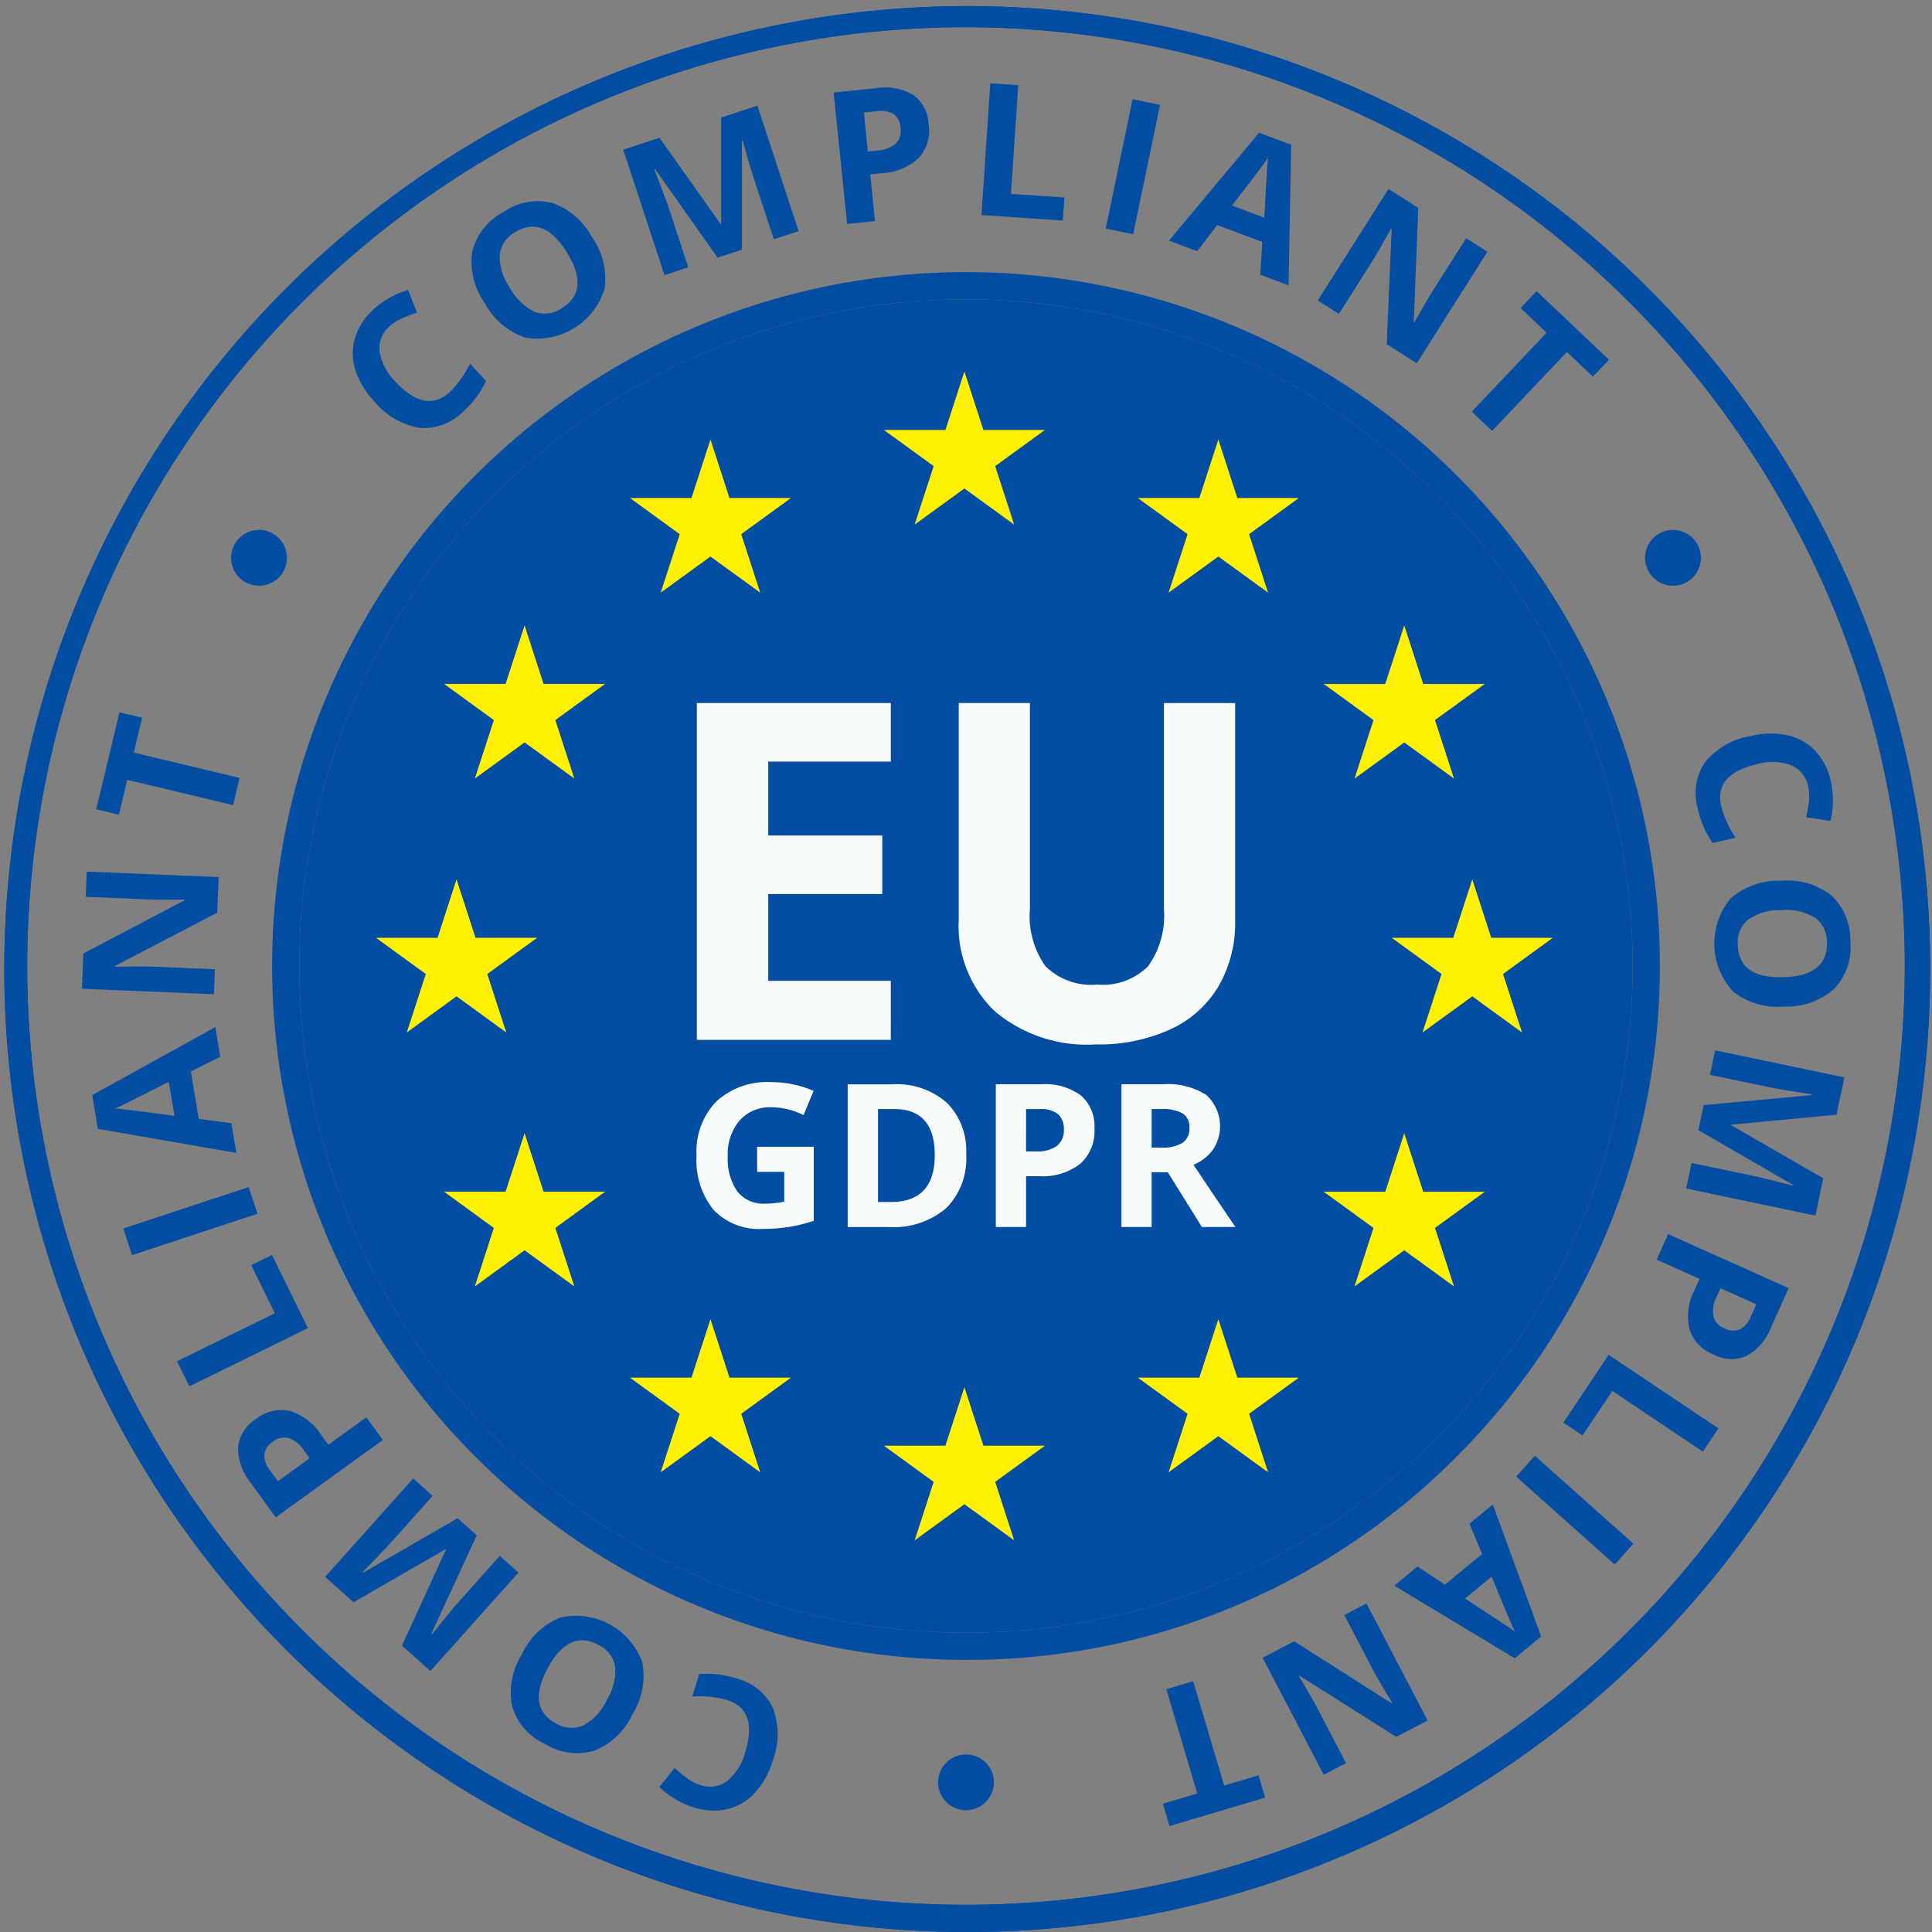 <svg xmlns="http://www.w3.org/2000/svg" width="123.189" height="123.189" viewBox="0 0 123.189 123.189"><rect x="0" y="0" width="123.189" height="123.189" fill="#808080" stroke="none"/><g transform="translate(22.498 5.308)"><path d="M177,153.86a1.82,1.82,0,0,0-.626,1.618A3.526,3.526,0,0,0,177.4,157.4q1.92,2.062,3.467.62a6.685,6.685,0,0,0,1.27-1.789l1.021,1.1a5.968,5.968,0,0,1-1.4,1.895,3.532,3.532,0,0,1-2.817,1.1,4.72,4.72,0,0,1-2.894-1.678,5.222,5.222,0,0,1-1.219-2.01,3.455,3.455,0,0,1-.027-2.045,4.065,4.065,0,0,1,1.177-1.817,5.668,5.668,0,0,1,2.209-1.246l.568,1.455a9.57,9.57,0,0,0-.963.361A2.838,2.838,0,0,0,177,153.86Z" transform="translate(-174.664 -138.351)" fill="#034ea2"/><path d="M225.892,121.154a4.57,4.57,0,0,1,.8,3.281,4.494,4.494,0,0,1-5.062,3.117,4.589,4.589,0,0,1-2.575-2.2,4.526,4.526,0,0,1-.8-3.28,3.888,3.888,0,0,1,1.957-2.508,3.834,3.834,0,0,1,3.115-.605A4.583,4.583,0,0,1,225.892,121.154Zm-5.234,3.223a3.519,3.519,0,0,0,1.571,1.529,1.875,1.875,0,0,0,1.738-.231q1.82-1.121.331-3.539t-3.3-1.309a1.887,1.887,0,0,0-.992,1.453A3.5,3.5,0,0,0,220.658,124.378Z" transform="translate(-210.641 -111.334)" fill="#034ea2"/><path d="M280.053,93.478l-3.99-5.644-.049.016q.733,1.882.944,2.522l1.223,3.722-1.516.5-2.63-8,2.31-.759,3.9,5.5.033-.011,0-6.779,2.31-.759,2.63,8-1.582.52-1.245-3.787q-.088-.268-.2-.621t-.538-1.885l-.049.016,0,6.945Z" transform="translate(-256.794 -82.358)" fill="#034ea2"/><path d="M357.419,79.549a2.575,2.575,0,0,1-.633,2.156,3.634,3.634,0,0,1-2.331.963l-.762.078.306,2.98-1.777.182-.86-8.378,2.676-.275a3.579,3.579,0,0,1,2.385.418A2.406,2.406,0,0,1,357.419,79.549Zm-3.875,1.741.585-.06a1.956,1.956,0,0,0,1.193-.45,1.139,1.139,0,0,0,.31-.984,1.169,1.169,0,0,0-.436-.888,1.607,1.607,0,0,0-1.1-.188l-.808.083Z" transform="translate(-320.705 -76.938)" fill="#034ea2"/><path d="M405.678,83.995l.564-8.4,1.782.12-.465,6.932,3.409.229-.1,1.472Z" transform="translate(-365.596 -75.591)" fill="#034ea2"/><path d="M451.343,89.712l1.713-8.247,1.749.363-1.713,8.247Z" transform="translate(-403.337 -80.446)" fill="#034ea2"/><path d="M480.406,102.835l.13-2.092-2.876-1.075-1.274,1.664-1.8-.674,5.746-6.88,2.045.765-.167,8.966Zm.255-3.644q.161-2.849.186-3.221t.055-.582q-.436.624-2.3,3.034Z" transform="translate(-422.546 -90.622)" fill="#034ea2"/><path d="M535.583,125.561l-1.917-1.216.319-7.343-.044-.028q-.812,1.484-1.2,2.092l-2.123,3.347-1.348-.855,4.511-7.113,1.9,1.206-.289,7.287.034.022q.806-1.433,1.17-2.007l2.135-3.367,1.358.861Z" transform="translate(-467.746 -107.705)" fill="#034ea2"/><path d="M587.172,160.894l-1.3-1.228,4.771-5.035-1.66-1.573,1.022-1.079,4.617,4.374-1.023,1.079-1.66-1.573Z" transform="translate(-514.528 -138.725)" fill="#034ea2"/></g><g transform="translate(74.151 46.773)"><path d="M675.376,317.945a1.82,1.82,0,0,0-1.088-1.352,3.526,3.526,0,0,0-2.182-.065q-2.745.632-2.271,2.692a6.676,6.676,0,0,0,.914,1.995l-1.46.336a5.975,5.975,0,0,1-.941-2.16,3.532,3.532,0,0,1,.455-2.99,4.721,4.721,0,0,1,2.9-1.667,5.223,5.223,0,0,1,2.35-.05,3.455,3.455,0,0,1,1.785,1,4.067,4.067,0,0,1,.985,1.928,5.664,5.664,0,0,1-.025,2.536l-1.544-.236a9.541,9.541,0,0,0,.169-1.014A2.834,2.834,0,0,0,675.376,317.945Z" transform="translate(-634.235 -314.574)" fill="#034ea2"/><path d="M679.436,376.68a4.571,4.571,0,0,1-3.243-.945,4.495,4.495,0,0,1-.168-5.943,4.587,4.587,0,0,1,3.2-1.128,4.526,4.526,0,0,1,3.24.949,3.888,3.888,0,0,1,1.193,2.949,3.834,3.834,0,0,1-1.033,3A4.583,4.583,0,0,1,679.436,376.68Zm-.174-6.145a3.52,3.52,0,0,0-2.11.6,1.876,1.876,0,0,0-.669,1.621q.061,2.136,2.9,2.056t2.784-2.206a1.887,1.887,0,0,0-.763-1.586A3.5,3.5,0,0,0,679.262,370.536Z" transform="translate(-639.828 -359.276)" fill="#034ea2"/><path d="M665.783,434.478l6.883-.633.01-.051q-2-.306-2.656-.443l-3.835-.8.326-1.562,8.244,1.724-.5,2.38-6.712.633-.007.034,5.872,3.387-.5,2.38L664.67,439.8l.341-1.63,3.9.816q.276.057.635.142t1.9.477l.011-.051-6.012-3.476Z" transform="translate(-631.304 -410.789)" fill="#034ea2"/><path d="M657.447,506.208a2.575,2.575,0,0,1-1.55-1.626,3.634,3.634,0,0,1,.331-2.5l.313-.7-2.734-1.225.73-1.63,7.686,3.444-1.1,2.455a3.579,3.579,0,0,1-1.555,1.857A2.4,2.4,0,0,1,657.447,506.208Zm.43-4.227-.24.536a1.958,1.958,0,0,0-.207,1.258,1.138,1.138,0,0,0,.7.761,1.167,1.167,0,0,0,.987.067,1.606,1.606,0,0,0,.713-.858l.332-.741Z" transform="translate(-622.326 -466.611)" fill="#034ea2"/><path d="M622.364,542.9l7,4.69-.994,1.483-5.771-3.868-1.9,2.838-1.225-.821Z" transform="translate(-593.944 -503.287)" fill="#034ea2"/><path d="M603.363,579.967l6.285,5.607-1.189,1.333-6.285-5.607Z" transform="translate(-579.651 -533.92)" fill="#034ea2"/><path d="M558.844,601.829l1.746,1.159,2.369-1.953-.8-1.935,1.485-1.224,3.085,8.417-1.685,1.389-7.682-4.627Zm3.028,2.043q2.387,1.564,2.7,1.772t.477.339q-.322-.69-1.479-3.506Z" transform="translate(-542.612 -548.72)" fill="#034ea2"/><path d="M509,637.7l2.011-1.052,6.2,3.947.046-.024q-.879-1.445-1.213-2.083l-1.837-3.512,1.414-.74,3.9,7.463-2,1.044-6.166-3.894-.036.019q.838,1.415,1.153,2.017l1.848,3.532-1.424.745Z" transform="translate(-502.643 -578.77)" fill="#034ea2"/><path d="M472.583,663.341l1.712-.509,1.975,6.649,2.193-.651.423,1.425-6.1,1.811-.423-1.425,2.192-.651Z" transform="translate(-472.366 -602.407)" fill="#034ea2"/></g><g transform="translate(5.217 45.417)"><path d="M289.936,667.2a1.82,1.82,0,0,0,1.714-.267,3.526,3.526,0,0,0,1.147-1.857q.825-2.694-1.2-3.313a6.676,6.676,0,0,0-2.185-.205l.439-1.432a5.971,5.971,0,0,1,2.341.265,3.533,3.533,0,0,1,2.362,1.889,4.72,4.72,0,0,1-.007,3.345,5.224,5.224,0,0,1-1.131,2.06,3.455,3.455,0,0,1-1.757,1.046,4.065,4.065,0,0,1-2.162-.111,5.668,5.668,0,0,1-2.184-1.29l.976-1.219a9.549,9.549,0,0,0,.794.653A2.842,2.842,0,0,0,289.936,667.2Z" transform="translate(-250.49 -598.796)" fill="#034ea2"/><path d="M233.335,640.974a4.569,4.569,0,0,1,2.44-2.336,4.495,4.495,0,0,1,5.231,2.826,4.588,4.588,0,0,1-.621,3.331,4.525,4.525,0,0,1-2.441,2.332,3.89,3.89,0,0,1-3.15-.441,3.834,3.834,0,0,1-2.082-2.395A4.582,4.582,0,0,1,233.335,640.974Zm5.408,2.921a3.518,3.518,0,0,0,.539-2.125,1.875,1.875,0,0,0-1.07-1.39q-1.88-1.016-3.23,1.483t.518,3.514a1.887,1.887,0,0,0,1.755.133A3.5,3.5,0,0,0,238.743,643.9Z" transform="translate(-205.275 -580.912)" fill="#034ea2"/><path d="M174.144,591.943l-2.894,6.277.039.035q1.263-1.576,1.712-2.078l2.612-2.92,1.19,1.064-5.615,6.278-1.812-1.621,2.808-6.13-.026-.023-5.869,3.392-1.812-1.621,5.615-6.278,1.241,1.11-2.658,2.971q-.188.21-.44.48t-1.364,1.408l.039.035,6.016-3.469Z" transform="translate(-148.963 -539.466)" fill="#034ea2"/><path d="M133.557,563.732a2.574,2.574,0,0,1,2.183-.53,3.634,3.634,0,0,1,2,1.537l.449.621,2.428-1.755,1.046,1.447-6.826,4.934-1.576-2.18a3.579,3.579,0,0,1-.83-2.275A2.4,2.4,0,0,1,133.557,563.732ZM137,566.217l-.344-.476a1.957,1.957,0,0,0-.986-.808,1.14,1.14,0,0,0-1.008.224,1.168,1.168,0,0,0-.551.821,1.605,1.605,0,0,0,.387,1.046l.476.659Z" transform="translate(-122.473 -518.652)" fill="#034ea2"/><path d="M118.4,510.829l-7.559,3.714-.788-1.6,6.236-3.063-1.506-3.066,1.324-.65Z" transform="translate(-103.982 -471.562)" fill="#034ea2"/><path d="M98.865,482.96l-8,2.64-.56-1.7,8-2.64Z" transform="translate(-87.663 -450.986)" fill="#034ea2"/><path d="M87.042,424.316l-1.876.933.507,3.029,2.078.271.318,1.9-8.832-1.536-.36-2.153,7.849-4.339Zm-3.283,1.6q-2.548,1.285-2.882,1.449t-.532.244q.759.066,3.776.472Z" transform="translate(-78.215 -402.35)" fill="#034ea2"/><path d="M83.793,365.628,83.7,367.9l-6.518,3.4,0,.052q1.691-.039,2.411-.009l3.96.165-.066,1.594-8.415-.35.094-2.251,6.455-3.393,0-.04q-1.644.018-2.323-.01l-3.983-.166.067-1.606Z" transform="translate(-75.067 -355.124)" fill="#034ea2"/><path d="M89.5,310.942l-.416,1.737-6.746-1.614-.532,2.224-1.445-.346,1.48-6.185,1.445.346-.532,2.224Z" transform="translate(-79.441 -306.758)" fill="#034ea2"/></g><circle cx="1.779" cy="1.779" r="1.779" transform="translate(59.816 111.868)" fill="#034ea2"/><path d="M650.444,239.985a1.779,1.779,0,1,1-.651,2.43A1.779,1.779,0,0,1,650.444,239.985Z" transform="translate(-544.66 -205.957)" fill="#034ea2"/><path d="M130.828,243.066a1.779,1.779,0,1,1,2.43-.651A1.779,1.779,0,0,1,130.828,243.066Z" transform="translate(-115.201 -205.957)" fill="#034ea2"/><path d="M189.244,233.488a44.244,44.244,0,1,1,31.285-12.959A43.954,43.954,0,0,1,189.244,233.488Zm0-86.753a42.509,42.509,0,1,0,42.509,42.509A42.557,42.557,0,0,0,189.244,146.735Z" transform="translate(-127.649 -127.649)" fill="#034ea2"/><path d="M106.595,168.189a61.4,61.4,0,1,1,23.976-4.841A61.214,61.214,0,0,1,106.595,168.189Zm0-121.454a59.86,59.86,0,1,0,59.86,59.86A59.928,59.928,0,0,0,106.595,46.735Z" transform="translate(-45 -45)" fill="#034ea2"/><path d="M106.595,168.189a61.4,61.4,0,1,1,23.976-4.841A61.214,61.214,0,0,1,106.595,168.189Zm0-121.454a59.86,59.86,0,1,0,59.86,59.86A59.928,59.928,0,0,0,106.595,46.735Z" transform="translate(-45 -45)" fill="#034ea2"/><path d="M197.509,155a42.509,42.509,0,1,0,42.509,42.509A42.557,42.557,0,0,0,197.509,155Z" transform="translate(-135.914 -135.914)" fill="#034ea2"/><g transform="translate(23.978 23.687)"><g transform="translate(0)"><path d="M376.927,187.553l1.211,3.73-3.172-2.305-3.173,2.305,1.212-3.73-3.172-2.305h3.921l1.212-3.729,1.211,3.729H380.1Z" transform="translate(-337.451 -181.519)" fill="#fff100"/><path d="M470.246,212.559l1.211,3.73-3.172-2.305-3.173,2.305,1.212-3.73-3.172-2.305h3.921l1.212-3.729,1.211,3.729h3.921Z" transform="translate(-414.579 -202.186)" fill="#fff100"/><path d="M538.56,280.872l1.211,3.73L536.6,282.3l-3.173,2.305,1.212-3.73-3.172-2.305h3.921l1.212-3.729,1.211,3.729h3.921Z" transform="translate(-471.039 -258.646)" fill="#fff100"/><path d="M563.565,374.191l1.211,3.73-3.172-2.305-3.173,2.305,1.212-3.73-3.172-2.305h3.921l1.212-3.729,1.211,3.729h3.921Z" transform="translate(-491.706 -335.774)" fill="#fff100"/><path d="M538.56,467.51l1.211,3.73-3.172-2.305-3.173,2.305,1.212-3.73-3.172-2.305h3.921l1.212-3.729,1.211,3.729h3.921Z" transform="translate(-471.039 -412.901)" fill="#fff100"/><path d="M470.246,535.823l1.211,3.73-3.172-2.305-3.173,2.305,1.212-3.73-3.172-2.305h3.921l1.212-3.729,1.211,3.729h3.921Z" transform="translate(-414.579 -469.362)" fill="#fff100"/><path d="M376.927,560.829l1.211,3.73-3.172-2.305-3.173,2.305,1.212-3.73-3.172-2.305h3.921l1.212-3.729,1.211,3.729H380.1Z" transform="translate(-337.451 -490.029)" fill="#fff100"/><path d="M283.608,535.823l1.211,3.73-3.172-2.305-3.173,2.305,1.212-3.73-3.172-2.305h3.921l1.212-3.729,1.211,3.729h3.921Z" transform="translate(-260.324 -469.362)" fill="#fff100"/><path d="M215.295,467.51l1.211,3.73-3.172-2.305-3.173,2.305,1.212-3.73L208.2,465.2h3.921l1.212-3.729,1.211,3.729h3.921Z" transform="translate(-203.863 -412.901)" fill="#fff100"/><path d="M190.289,374.191l1.211,3.73-3.172-2.305-3.173,2.305,1.212-3.73-3.172-2.305h3.921l1.212-3.729,1.211,3.729h3.921Z" transform="translate(-183.196 -335.774)" fill="#fff100"/><path d="M215.295,280.872l1.211,3.73-3.172-2.305-3.173,2.305,1.212-3.73-3.172-2.305h3.921l1.212-3.729,1.211,3.729h3.921Z" transform="translate(-203.863 -258.646)" fill="#fff100"/><path d="M283.608,212.559l1.211,3.73-3.172-2.305-3.173,2.305,1.212-3.73-3.172-2.305h3.921l1.212-3.729,1.211,3.729h3.921Z" transform="translate(-260.324 -202.186)" fill="#fff100"/></g></g><g transform="translate(44.415 44.829)"><g transform="translate(0.018)"><path d="M313.454,324.845H301.088V303.373h12.367v3.73h-7.814v4.715h7.27v3.731h-7.27v5.537h7.814Z" transform="translate(-301.088 -303.373)" fill="#f7fbfc"/><path d="M414.958,303.373v13.894a8.01,8.01,0,0,1-1.065,4.171,6.931,6.931,0,0,1-3.077,2.746,11,11,0,0,1-4.759.955,9.11,9.11,0,0,1-6.433-2.122,7.528,7.528,0,0,1-2.291-5.809V303.373h4.538v13.145a5.5,5.5,0,0,0,1,3.642,4.152,4.152,0,0,0,3.3,1.16,4.059,4.059,0,0,0,3.238-1.168,5.537,5.537,0,0,0,1.006-3.665V303.373Z" transform="translate(-380.635 -303.373)" fill="#f7fbfc"/></g><g transform="translate(0 24.172)"><path d="M304.847,446.811h3.612v4.72a10.182,10.182,0,0,1-1.653.4,10.764,10.764,0,0,1-1.585.115,4.009,4.009,0,0,1-3.148-1.211,5.037,5.037,0,0,1-1.087-3.478,4.586,4.586,0,0,1,1.261-3.437,4.788,4.788,0,0,1,3.5-1.233,6.765,6.765,0,0,1,2.7.56l-.641,1.544a4.581,4.581,0,0,0-2.074-.5,2.56,2.56,0,0,0-2,.841,3.261,3.261,0,0,0-.754,2.26,3.631,3.631,0,0,0,.607,2.263,2.1,2.1,0,0,0,1.765.781,6.235,6.235,0,0,0,1.227-.125v-1.9h-1.725Z" transform="translate(-300.987 -442.689)" fill="#f7fbfc"/><path d="M364.094,447.908a4.483,4.483,0,0,1-1.28,3.443,5.218,5.218,0,0,1-3.7,1.2h-2.578v-9.1H359.4a4.814,4.814,0,0,1,3.462,1.177A4.329,4.329,0,0,1,364.094,447.908Zm-2.005.05q0-2.933-2.59-2.933h-1.027v5.928h.828Q362.089,450.952,362.089,447.957Z" transform="translate(-346.902 -443.312)" fill="#f7fbfc"/><path d="M417.235,446.282a2.782,2.782,0,0,1-.918,2.248,3.927,3.927,0,0,1-2.612.778h-.828v3.238h-1.93v-9.1h2.908a3.867,3.867,0,0,1,2.519.713A2.6,2.6,0,0,1,417.235,446.282Zm-4.359,1.445h.635a2.115,2.115,0,0,0,1.333-.352,1.231,1.231,0,0,0,.442-1.024,1.264,1.264,0,0,0-.37-1,1.737,1.737,0,0,0-1.161-.324h-.878Z" transform="translate(-391.867 -443.312)" fill="#f7fbfc"/><path d="M459.026,449.053v3.493H457.1v-9.1h2.653a4.541,4.541,0,0,1,2.746.675,2.694,2.694,0,0,1,.448,3.481,2.927,2.927,0,0,1-1.252.981q2.055,3.069,2.677,3.966h-2.142l-2.173-3.493Zm0-1.569h.623a2.383,2.383,0,0,0,1.351-.305,1.089,1.089,0,0,0,.436-.959,1,1,0,0,0-.445-.922,2.7,2.7,0,0,0-1.379-.274h-.585Z" transform="translate(-430.01 -443.312)" fill="#f7fbfc"/></g></g></svg>
